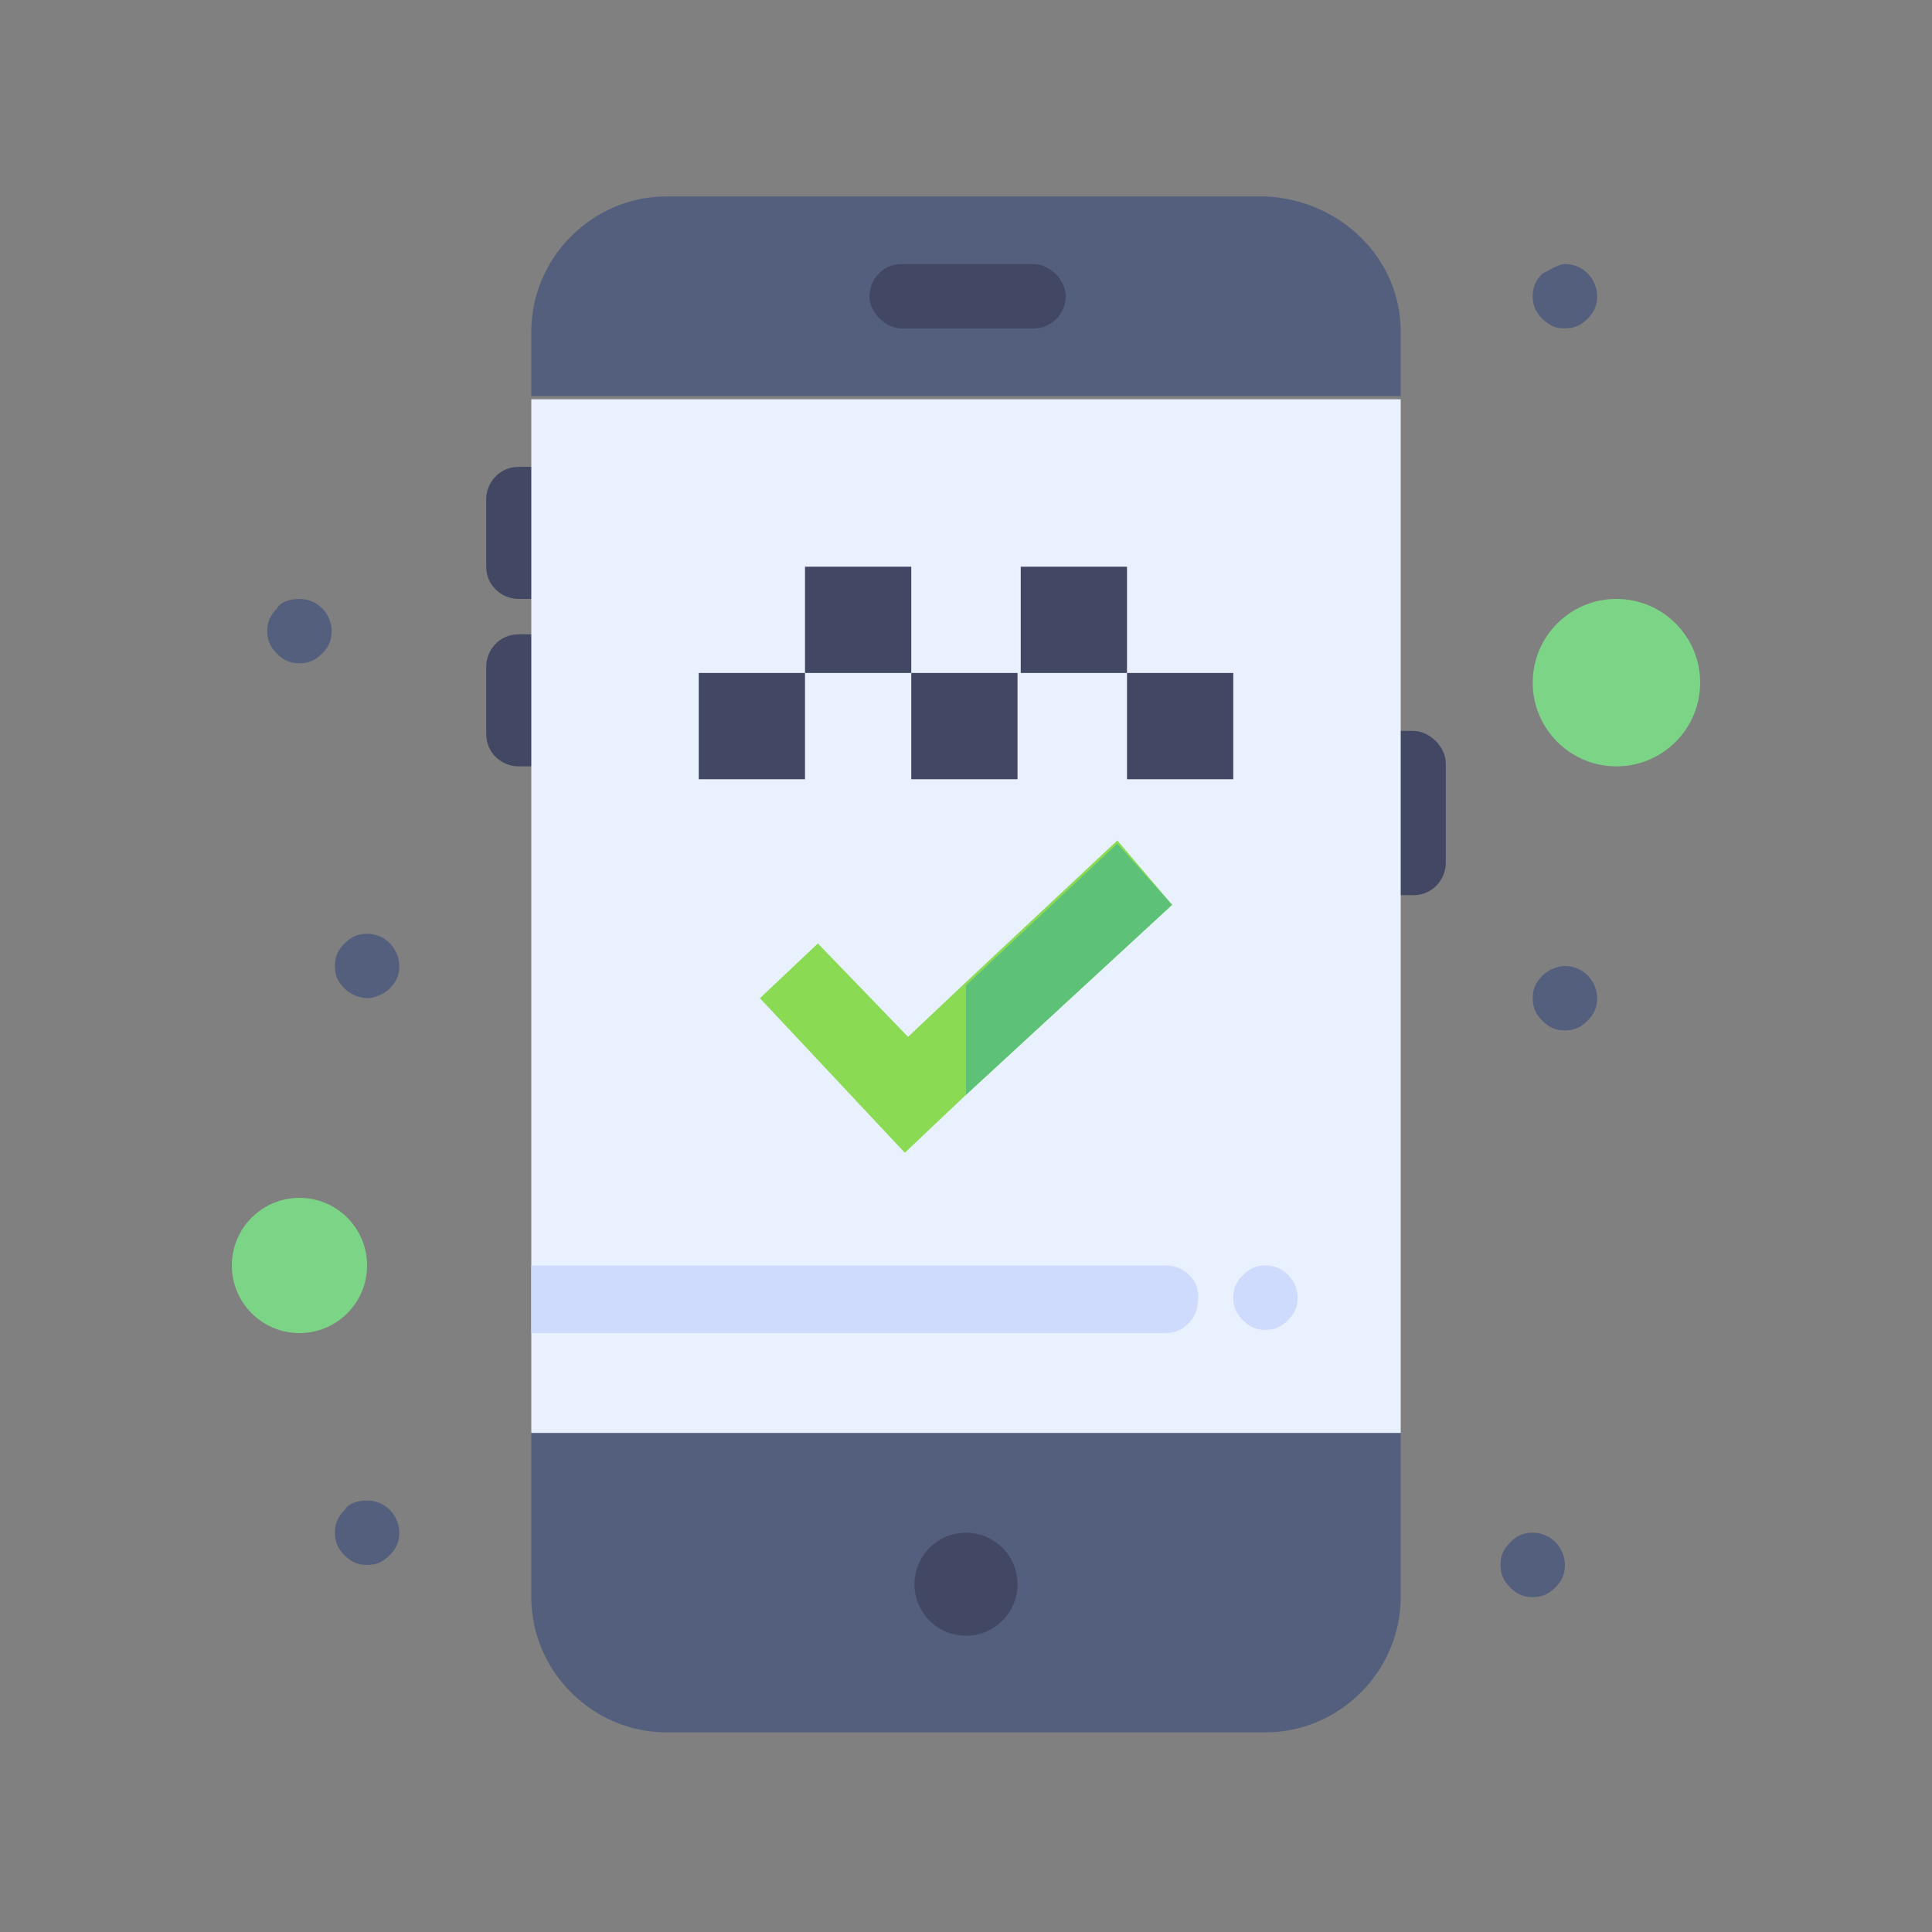 <?xml version="1.0" encoding="utf-8"?>
<!-- Generator: Adobe Illustrator 25.4.1, SVG Export Plug-In . SVG Version: 6.00 Build 0)  -->
<svg version="1.1" id="Layer_1" xmlns="http://www.w3.org/2000/svg" xmlns:xlink="http://www.w3.org/1999/xlink" x="0px" y="0px"
	 width="60px" height="60px" viewBox="0 0 60 60" style="enable-background:new 0 0 60 60;" xml:space="preserve">
<rect x="0" y="0" width="60" height="60" fill="#808080" stroke="none"/>
<style type="text/css">
	.st0{fill:#424864;}
	.st1{fill:#545F7D;}
	.st2{fill:#E8F1FD;}
	.st3{fill:#7CD486;}
	.st4{fill:#CFDBFD;}
	.st5{fill:#8ADB53;}
	.st6{fill:#5DC277;}
</style>
<g>
	<g>
		<g>
			<g>
				<path class="st0" d="M18.1,20.7c0-0.6-0.5-1-1-1h-1c-0.6,0-1,0.5-1,1v2.1c0,0.6,0.5,1,1,1h1c0.6,0,1-0.5,1-1c0-0.6-0.5-1-1-1
					C17.6,21.7,18.1,21.2,18.1,20.7z"/>
				<path class="st0" d="M18.1,15.5c0-0.6-0.5-1-1-1h-1c-0.6,0-1,0.5-1,1v2.1c0,0.6,0.5,1,1,1h1c0.6,0,1-0.5,1-1s-0.5-1-1-1
					C17.6,16.5,18.1,16.1,18.1,15.5z"/>
				<path class="st0" d="M43.9,22.7h-1c-0.6,0-1,0.5-1,1v3.1c0,0.6,0.5,1,1,1h1c0.6,0,1-0.5,1-1v-3.1C44.9,23.2,44.4,22.7,43.9,22.7
					z"/>
			</g>
		</g>
		<path class="st1" d="M43.5,44.5h-27v5.1c0,2.3,1.9,4.2,4.2,4.2h18.6c2.3,0,4.2-1.9,4.2-4.2V44.5L43.5,44.5z"/>
		<path class="st2" d="M43.5,26.9L43.5,26.9l0-3.1h0l0-11.4v0h-27v3.1v2.1v3.1v2v0.1v0v21.7h27h0l0-14.4L43.5,26.9z"/>
		<path class="st1" d="M43.5,10.3v2h-27v-2c0-2.3,1.9-4.2,4.2-4.2h18.6C41.6,6.2,43.5,8,43.5,10.3z"/>
		<g>
			<g>
				<g>
					<circle class="st0" cx="30" cy="49.2" r="1.6"/>
				</g>
				<g>
					<path class="st0" d="M32.1,8.2h-4.1c-0.6,0-1,0.5-1,1s0.5,1,1,1h4.1c0.6,0,1-0.5,1-1S32.6,8.2,32.1,8.2z"/>
				</g>
			</g>
		</g>
	</g>
	<circle class="st3" cx="9.3" cy="39.3" r="2.1"/>
	<circle class="st3" cx="50.2" cy="21.2" r="2.6"/>
	<g>
		<path class="st0" d="M21.7,20.9H25v3.3h-3.3V20.9z"/>
		<path class="st0" d="M25,17.6h3.3v3.3H25V17.6z"/>
		<path class="st0" d="M31.7,17.6H35v3.3h-3.3V17.6z"/>
		<path class="st0" d="M28.3,20.9h3.3v3.3h-3.3V20.9z"/>
		<path class="st0" d="M35,20.9h3.3v3.3H35V20.9z"/>
	</g>
	<path class="st1" d="M48.6,8.2c0.6,0,1,0.5,1,1c0,0.3-0.1,0.5-0.3,0.7c-0.2,0.2-0.4,0.3-0.7,0.3s-0.5-0.1-0.7-0.3
		c-0.2-0.2-0.3-0.4-0.3-0.7s0.1-0.5,0.3-0.7C48.1,8.4,48.4,8.2,48.6,8.2z"/>
	<path class="st1" d="M48.6,30c0.6,0,1,0.5,1,1c0,0.3-0.1,0.5-0.3,0.7c-0.2,0.2-0.4,0.3-0.7,0.3c-0.3,0-0.5-0.1-0.7-0.3
		c-0.2-0.2-0.3-0.4-0.3-0.7s0.1-0.5,0.3-0.7C48.1,30.1,48.4,30,48.6,30z"/>
	<path class="st1" d="M47.6,47.6c0.6,0,1,0.5,1,1c0,0.3-0.1,0.5-0.3,0.7c-0.2,0.2-0.4,0.3-0.7,0.3c-0.3,0-0.5-0.1-0.7-0.3
		c-0.2-0.2-0.3-0.4-0.3-0.7s0.1-0.5,0.3-0.7C47.1,47.7,47.3,47.6,47.6,47.6z"/>
	<path class="st4" d="M39.3,39.3c0.6,0,1,0.5,1,1c0,0.3-0.1,0.5-0.3,0.7c-0.2,0.2-0.4,0.3-0.7,0.3c-0.3,0-0.5-0.1-0.7-0.3
		c-0.2-0.2-0.3-0.4-0.3-0.7s0.1-0.5,0.3-0.7C38.8,39.4,39,39.3,39.3,39.3z"/>
	<path class="st1" d="M11.4,29c0.6,0,1,0.5,1,1c0,0.3-0.1,0.5-0.3,0.7S11.6,31,11.4,31s-0.5-0.1-0.7-0.3s-0.3-0.4-0.3-0.7
		s0.1-0.5,0.3-0.7S11.1,29,11.4,29z"/>
	<path class="st1" d="M11.4,46.6c0.6,0,1,0.5,1,1c0,0.3-0.1,0.5-0.3,0.7c-0.2,0.2-0.4,0.3-0.7,0.3s-0.5-0.1-0.7-0.3
		c-0.2-0.2-0.3-0.4-0.3-0.7c0-0.3,0.1-0.5,0.3-0.7C10.8,46.7,11.1,46.6,11.4,46.6z"/>
	<path class="st1" d="M9.3,18.6c0.6,0,1,0.5,1,1c0,0.3-0.1,0.5-0.3,0.7s-0.4,0.3-0.7,0.3s-0.5-0.1-0.7-0.3s-0.3-0.4-0.3-0.7
		c0-0.3,0.1-0.5,0.3-0.7C8.7,18.7,9,18.6,9.3,18.6z"/>
	<path class="st4" d="M36.2,39.3H16.5c0,0,0,0,0,0v2.1c0,0,0,0,0,0h19.7c0.6,0,1-0.5,1-1C37.3,39.8,36.8,39.3,36.2,39.3z"/>
</g>
<g>
	<path class="st5" d="M36.4,28.1L30,34l-1.9,1.8l-4.5-4.8l1.8-1.7l2.8,2.9l1.8-1.7l4.7-4.4L36.4,28.1z"/>
	<path class="st6" d="M36.4,28.1L30,34v-3.4l4.7-4.4L36.4,28.1z"/>
</g>
</svg>
